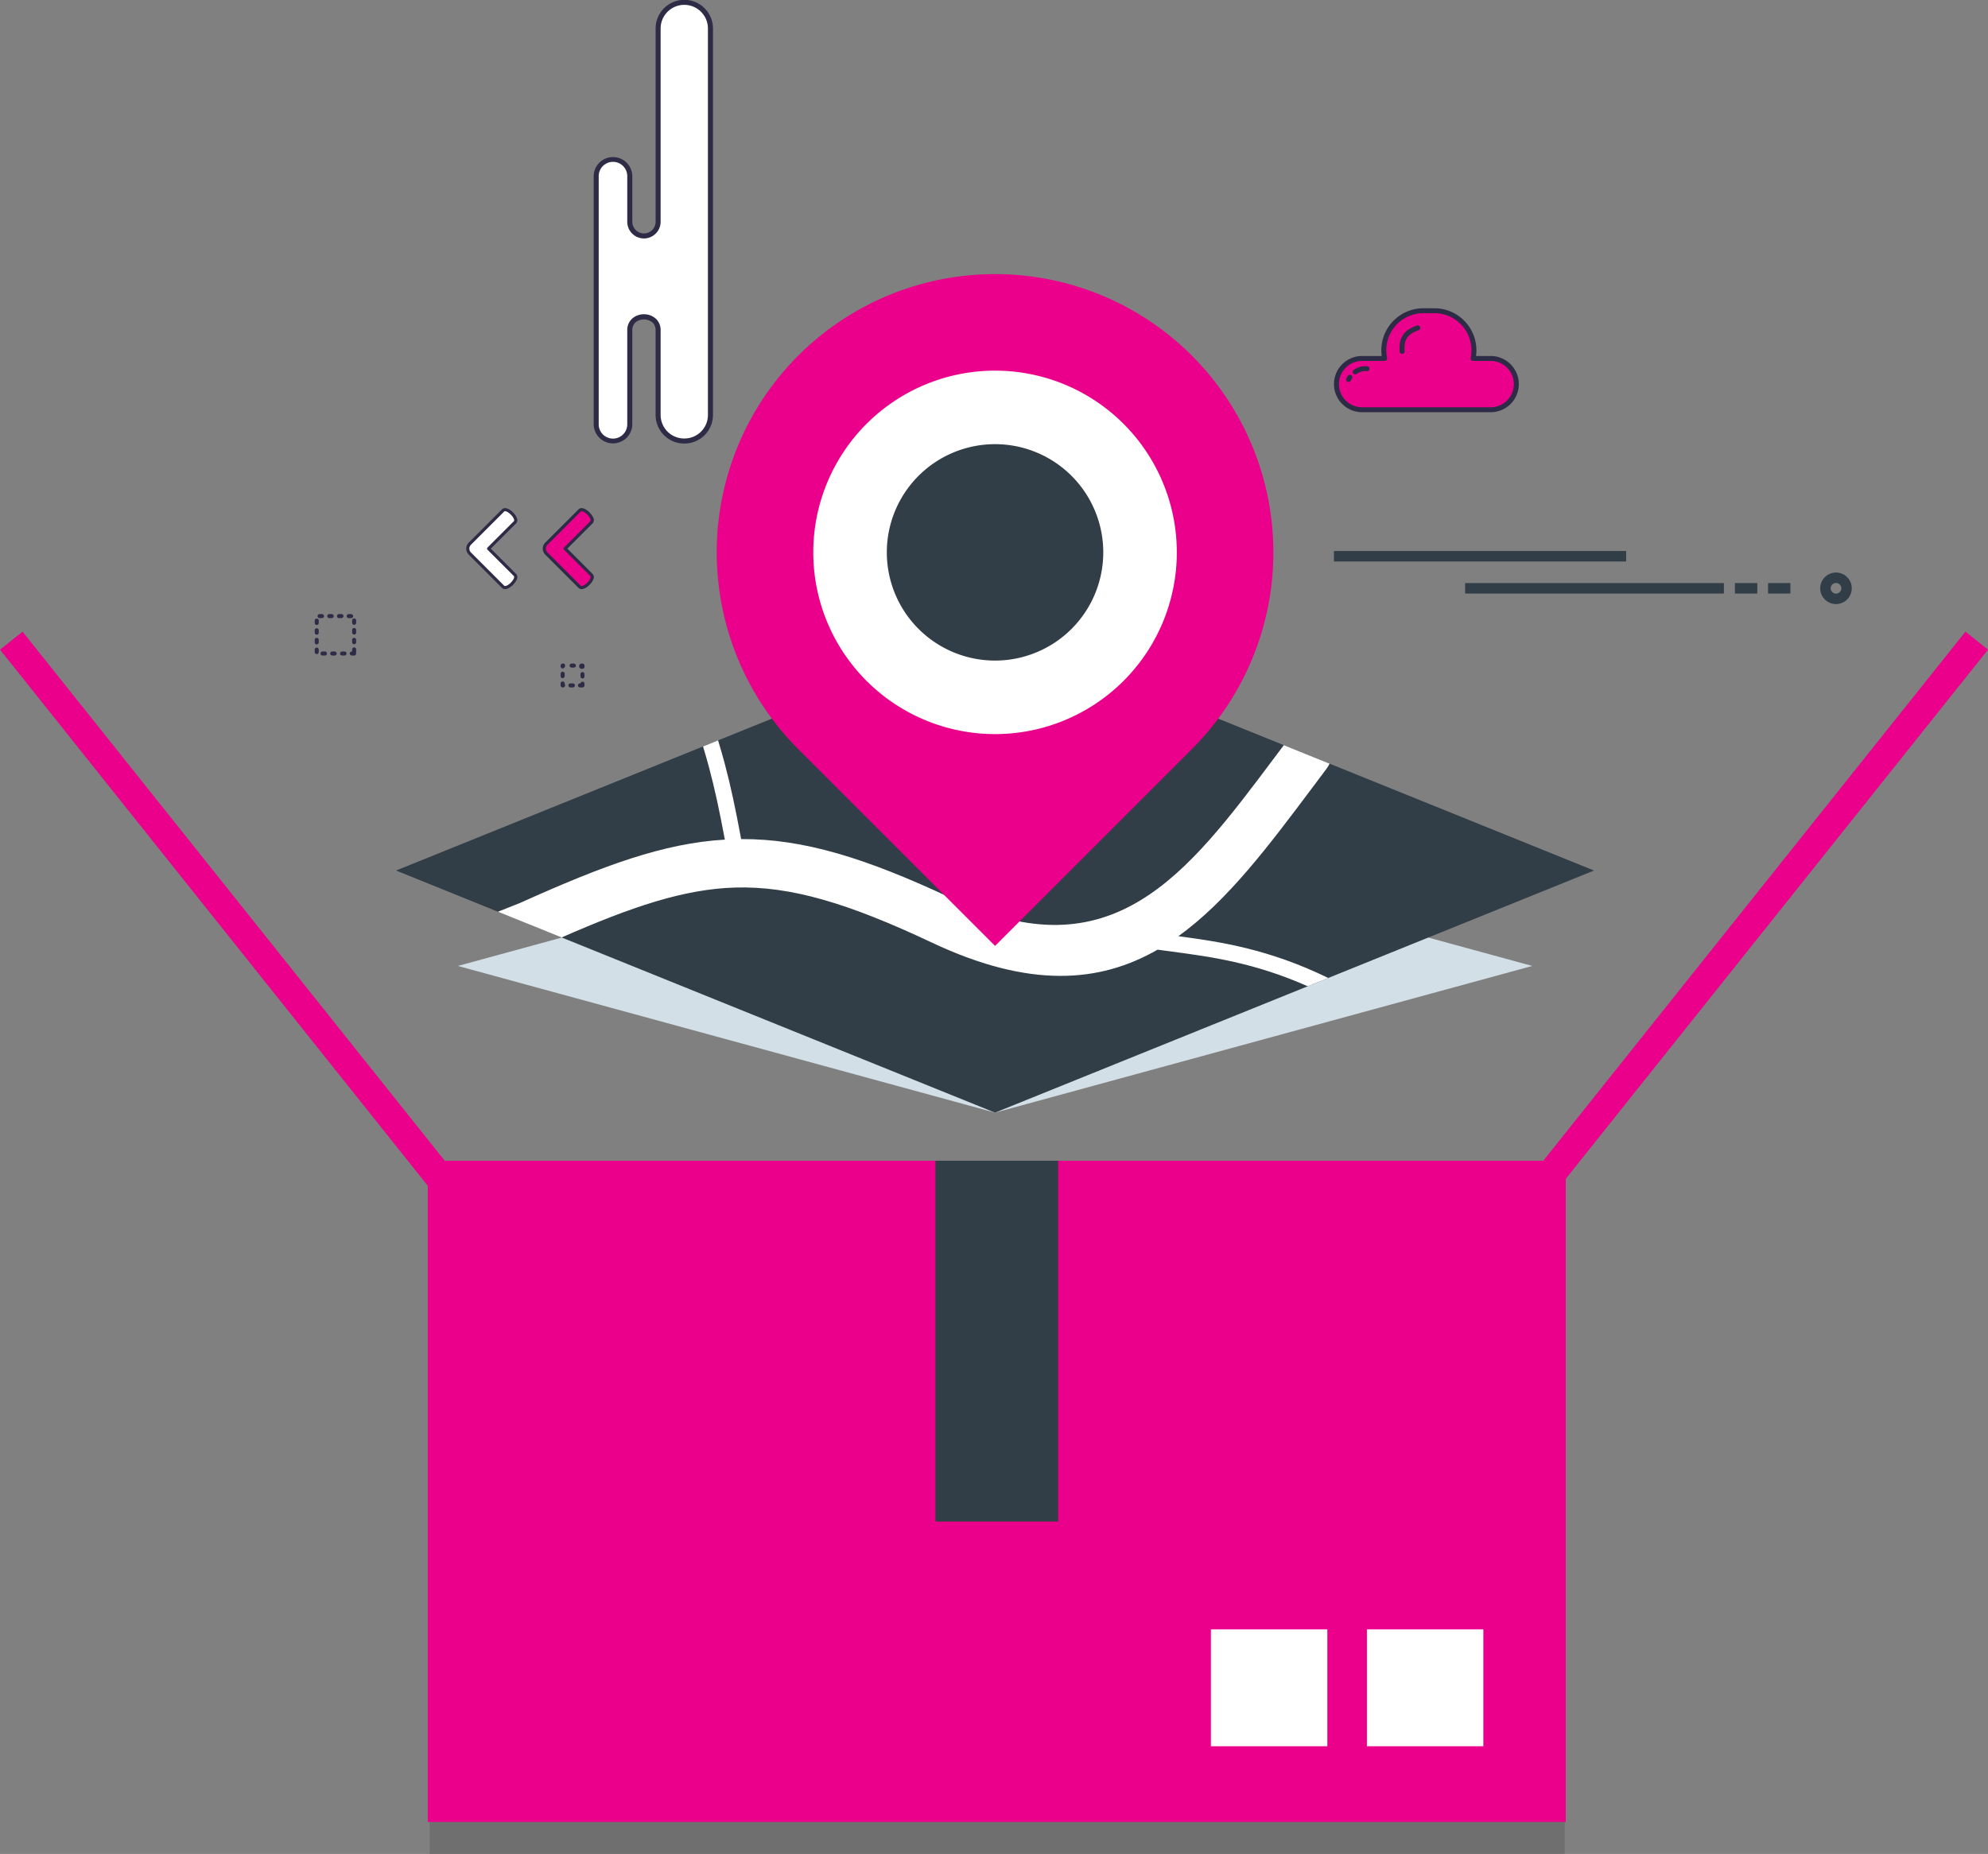 <svg xmlns="http://www.w3.org/2000/svg" width="620.036" height="578.359" viewBox="0 0 620.036 578.359">
  <rect x="0" y="0" width="620.036" height="578.359" fill="#808080" stroke="none"/>
  <g id="Group_1981" data-name="Group 1981" transform="translate(-609.982 -119.641)">
    <g id="Group_1939" data-name="Group 1939" transform="translate(624.832 104.093)">
      <path id="Path_6343" data-name="Path 6343" d="M123.253,275.469,290.8,229.707l167.547,45.762L290.8,321.231Z" transform="translate(4.693 41.413)" fill="#d3dfe6" fill-rule="evenodd"/>
      <path id="Path_6344" data-name="Path 6344" d="M108.674,260.2l186.819-75.523L482.312,260.2,295.493,335.726Z" transform="translate(0 26.919)" fill="#313e47" fill-rule="evenodd"/>
      <path id="Path_6345" data-name="Path 6345" d="M377.818,212.582l14.288,5.777-.5.871-.531.8-4.119,5.49c-13.782,18.406-26.679,35.624-42.017,46.659,13.141,1.761,28.118,3.964,46.743,13.03l-6.409,2.591c-16.648-7.386-30.22-9.2-42.228-10.8q-2.33-.309-4.59-.623c-18.16,10.44-40.025,12.11-70.393-2.2C242.023,261.9,224.086,256.494,206.71,257c-15.883.463-32.067,5.9-54.139,15.572l-19.859-8.028,7.023-2.785,0-.008c25.991-11.719,44.728-18.581,63.75-19.7-1.692-9.051-3.153-15.883-4.954-22.6-.575-2.143-1.184-4.272-1.849-6.458l4.689-1.9c.732,2.39,1.4,4.713,2.028,7.052,1.863,6.945,3.379,14.088,5.169,23.736,19.306-.093,38.745,5.81,65.945,18.626C324.334,284,347.626,252.894,374.9,216.474Z" transform="translate(7.738 35.423)" fill="#fff" fill-rule="evenodd"/>
      <path id="Path_6346" data-name="Path 6346" d="M209.758,126.483A86.805,86.805,0,0,1,332.52,249.244l-61.381,61.381-61.38-61.381a86.8,86.8,0,0,1,0-122.761Z" transform="translate(24.355 0)" fill="#eb008b" fill-rule="evenodd"/>
      <path id="Path_6347" data-name="Path 6347" d="M263.806,123.839a56.69,56.69,0,1,1-56.691,56.69,56.69,56.69,0,0,1,56.691-56.69Z" transform="translate(31.689 7.334)" fill="#fff" fill-rule="evenodd"/>
      <path id="Path_6348" data-name="Path 6348" d="M258.221,141.191a33.753,33.753,0,1,1-33.754,33.752,33.751,33.751,0,0,1,33.754-33.752Z" transform="translate(37.274 12.92)" fill="#313e47" fill-rule="evenodd"/>
    </g>
    <g id="Group_1955" data-name="Group 1955" transform="translate(639.986 16.136)">
      <rect id="Rectangle_1038" data-name="Rectangle 1038" width="354" height="19" transform="translate(104.014 662.864)" fill="#606060" opacity="0.498"/>
      <g id="Group_1954" data-name="Group 1954" transform="translate(103.412 465.602)">
        <rect id="Rectangle_1001" data-name="Rectangle 1001" width="354.934" height="206.277" transform="translate(0 0)" fill="#eb008b"/>
        <rect id="Rectangle_1002" data-name="Rectangle 1002" width="38.263" height="112.548" transform="translate(158.335 0)" fill="#313e47"/>
        <rect id="Rectangle_1003" data-name="Rectangle 1003" width="36.32" height="36.469" transform="translate(244.249 146.192)" fill="#fff"/>
        <rect id="Rectangle_1004" data-name="Rectangle 1004" width="36.32" height="36.469" transform="translate(292.905 146.192)" fill="#fff"/>
      </g>
    </g>
    <line id="Line_119" data-name="Line 119" y1="178" x2="142" transform="translate(1084.5 319.5)" fill="none" stroke="#eb008b" stroke-width="9"/>
    <line id="Line_120" data-name="Line 120" x1="142" y1="178" transform="translate(613.5 319.5)" fill="none" stroke="#eb008b" stroke-width="9"/>
    <g id="Group_1979" data-name="Group 1979">
      <g id="Group_1851" data-name="Group 1851" transform="translate(1026.02 291.535)">
        <g id="Group_83" data-name="Group 83" transform="translate(151.67 6.713)">
          <path id="Path_3258" data-name="Path 3258" d="M-125.06,269.934a4.924,4.924,0,0,1-4.921-4.918,4.924,4.924,0,0,1,4.921-4.921,4.926,4.926,0,0,1,4.921,4.921A4.926,4.926,0,0,1-125.06,269.934Zm0-6.575a1.658,1.658,0,0,0-1.658,1.658,1.657,1.657,0,0,0,1.658,1.654,1.657,1.657,0,0,0,1.658-1.654A1.658,1.658,0,0,0-125.06,263.359Z" transform="translate(129.981 -260.096)" fill="#313e47"/>
        </g>
        <g id="Group_99" data-name="Group 99" transform="translate(40.915 10.001)">
          <g id="Group_96" data-name="Group 96">
            <rect id="Rectangle_253" data-name="Rectangle 253" width="80.71" height="3.263" fill="#313e47"/>
          </g>
          <g id="Group_97" data-name="Group 97" transform="translate(84.153)">
            <rect id="Rectangle_254" data-name="Rectangle 254" width="6.973" height="3.263" fill="#313e47"/>
          </g>
          <g id="Group_98" data-name="Group 98" transform="translate(94.481)">
            <rect id="Rectangle_255" data-name="Rectangle 255" width="6.972" height="3.263" fill="#313e47"/>
          </g>
        </g>
        <g id="Group_103" data-name="Group 103" transform="translate(0 0)">
          <rect id="Rectangle_258" data-name="Rectangle 258" width="91.138" height="3.263" fill="#313e47"/>
        </g>
      </g>
      <g id="Group_1956" data-name="Group 1956" transform="translate(8303.678 -6739.639)">
        <g id="Group_1321" data-name="Group 1321" transform="translate(-7524.415 7017.792)">
          <path id="Path_3463" data-name="Path 3463" d="M1009,362.539l-8.222,8.225,8.222,8.225c1.186,1.186-2.512,4.885-3.7,3.7l-10.384-10.381a2.178,2.178,0,0,1,0-3.085l10.383-10.379C1006.49,357.658,1010.187,361.353,1009,362.539Z" transform="translate(-993.8 -358.129)" fill="#eb008b"/>
          <path id="Path_3464" data-name="Path 3464" d="M1005.8,383.291a1.3,1.3,0,0,1-.942-.373l-10.384-10.381a2.662,2.662,0,0,1,0-3.766l10.383-10.379a1.3,1.3,0,0,1,.941-.372c1.29,0,3.069,1.623,3.619,2.953a1.534,1.534,0,0,1-.182,1.8l-7.881,7.883,7.881,7.883a1.534,1.534,0,0,1,.182,1.8C1008.865,381.668,1007.086,383.291,1005.8,383.291Zm0-24.307a.337.337,0,0,0-.258.09l-10.384,10.38a1.7,1.7,0,0,0,0,2.4l10.384,10.381a.327.327,0,0,0,.259.091c.8,0,2.279-1.279,2.727-2.359.084-.2.2-.573.027-.747L1000.329,371a.485.485,0,0,1,0-.683l8.222-8.225c.174-.174.057-.543-.027-.747C1008.077,360.262,1006.6,358.984,1005.8,358.984Z" transform="translate(-993.691 -358.019)" fill="#2d2b45"/>
        </g>
        <g id="Group_1322" data-name="Group 1322" transform="translate(-7548.277 7017.792)">
          <path id="Path_3467" data-name="Path 3467" d="M955.015,362.539l-8.223,8.225,8.223,8.225c1.187,1.185-2.513,4.884-3.7,3.7L940.938,372.3a2.179,2.179,0,0,1,0-3.083l10.38-10.379C952.5,357.658,956.2,361.353,955.015,362.539Z" transform="translate(-939.818 -358.129)" fill="#fff"/>
          <path id="Path_3468" data-name="Path 3468" d="M951.809,383.292a1.294,1.294,0,0,1-.941-.373l-10.381-10.382a2.666,2.666,0,0,1,0-3.766l10.381-10.379a1.3,1.3,0,0,1,.941-.372c1.292,0,3.069,1.623,3.62,2.953a1.535,1.535,0,0,1-.182,1.8l-7.882,7.883,7.882,7.883a1.536,1.536,0,0,1,.182,1.8C954.879,381.667,953.1,383.292,951.809,383.292Zm0-24.308a.335.335,0,0,0-.259.09l-10.38,10.379a1.7,1.7,0,0,0,0,2.4l10.38,10.383a.328.328,0,0,0,.259.091c.8,0,2.282-1.28,2.729-2.36.085-.2.2-.573.028-.746L946.342,371a.482.482,0,0,1,0-.683l8.223-8.225c.174-.174.058-.543-.027-.747C954.091,360.262,952.612,358.984,951.809,358.984Z" transform="translate(-939.708 -358.019)" fill="#2d2b45"/>
        </g>
        <path id="Path_4906" data-name="Path 4906" d="M939.46,397.763H938.7a.626.626,0,0,1,0-1.251h.132v-.626a.626.626,0,1,1,1.251,0v.757a.634.634,0,0,1-.05.247.648.648,0,0,1,.05.248A.625.625,0,0,1,939.46,397.763Zm-3.028,0h-.758a.626.626,0,0,1,0-1.251h.758a.626.626,0,1,1,0,1.251Zm-3.028,0h-.758a.626.626,0,1,1,0-1.251h.758a.626.626,0,0,1,0,1.251Zm-3.029,0h-.757a.626.626,0,1,1,0-1.251h.757a.626.626,0,0,1,0,1.251Zm-2.584-.443a.626.626,0,0,1-.626-.627v-.757a.626.626,0,1,1,1.251,0v.757A.626.626,0,0,1,927.791,397.32Zm0-3.029a.626.626,0,0,1-.626-.626v-.757a.626.626,0,1,1,1.251,0v.757A.626.626,0,0,1,927.791,394.291Zm11.669-.052a.625.625,0,0,1-.626-.625v-.758a.626.626,0,0,1,1.251,0v.758A.625.625,0,0,1,939.46,394.239Zm-11.669-2.976a.626.626,0,0,1-.626-.627v-.757a.626.626,0,0,1,1.251,0v.757A.626.626,0,0,1,927.791,391.263Zm11.669-.052a.625.625,0,0,1-.626-.627v-.756a.626.626,0,1,1,1.251,0v.756A.625.625,0,0,1,939.46,391.211Zm-11.669-2.977a.626.626,0,0,1-.626-.626v-.758a.626.626,0,0,1,1.251,0v.758A.626.626,0,0,1,927.791,388.234Zm11.669-.051a.626.626,0,0,1-.626-.626V386.8a.626.626,0,0,1,1.251,0v.758A.626.626,0,0,1,939.46,388.183Zm-.94-2.091h-.756a.625.625,0,1,1,0-1.25h.756a.625.625,0,1,1,0,1.25Zm-3.028,0h-.758a.625.625,0,0,1,0-1.25h.758a.625.625,0,1,1,0,1.25Zm-3.028,0h-.758a.625.625,0,1,1,0-1.25h.758a.625.625,0,1,1,0,1.25Zm-3.028,0h-.757a.625.625,0,1,1,0-1.25h.757a.625.625,0,1,1,0,1.25Z" transform="translate(-8522.701 6666.011)" fill="#2d2b45"/>
        <path id="Path_4907" data-name="Path 4907" d="M965.1,406.883h-.757a.626.626,0,1,1,0-1.251h.138a.626.626,0,0,1,1.244.1v.523A.626.626,0,0,1,965.1,406.883Zm-3.029,0h-.757a.626.626,0,0,1,0-1.251h.757a.626.626,0,1,1,0,1.251Zm-3.029,0h-.131a.627.627,0,0,1-.627-.626v-.626a.627.627,0,0,1,1.253,0v.241a.627.627,0,0,1-.5,1.01Zm6.058-2.794a.625.625,0,0,1-.626-.627v-.757a.626.626,0,0,1,1.251,0v.757A.626.626,0,0,1,965.1,404.089Zm-6.189-.1a.626.626,0,0,1-.627-.626V402.6a.627.627,0,0,1,1.253,0v.757A.626.626,0,0,1,958.909,403.986Zm6.189-2.925a.832.832,0,1,1-.393-1.616h.393a.626.626,0,0,1,.626.626v.365A.626.626,0,0,1,965.1,401.061Zm-6.189-.1a.627.627,0,0,1-.627-.627v-.261a.626.626,0,0,1,.627-.626h.5a.891.891,0,0,1-.5,1.513Zm3.525-.262h-.758a.626.626,0,0,1,0-1.251h.758a.626.626,0,0,1,0,1.251Z" transform="translate(-8477.122 6666.842)" fill="#2d2b45"/>
      </g>
      <g id="Group_1957" data-name="Group 1957" transform="translate(1026.123 215.801)">
        <g id="Group_652" data-name="Group 652">
          <path id="Path_3692" data-name="Path 3692" d="M836.242,234.47a8,8,0,0,0,8,8.006H884.17a8,8,0,1,0,0-16h-5.4a12.63,12.63,0,0,0,.265-2.555,12.346,12.346,0,0,0-12.34-12.339h-3.431a12.338,12.338,0,0,0-12.343,12.339,13.626,13.626,0,0,0,.259,2.555h-6.933A8,8,0,0,0,836.242,234.47Z" transform="translate(-835.472 -210.814)" fill="#eb008b"/>
          <path id="Path_3693" data-name="Path 3693" d="M884.348,243.424H844.425a8.769,8.769,0,1,1,0-17.537h6.028a13.33,13.33,0,0,1-.124-1.785,13.127,13.127,0,0,1,13.113-13.11h3.431a13.117,13.117,0,0,1,13.11,13.11,13.317,13.317,0,0,1-.121,1.785h4.485a8.769,8.769,0,1,1,0,17.537Zm-39.923-16a7.228,7.228,0,1,0,0,14.455h39.923a7.228,7.228,0,1,0,0-14.455h-5.4a.772.772,0,0,1-.756-.926,11.741,11.741,0,0,0,.25-2.4,11.576,11.576,0,0,0-11.569-11.569h-3.431A11.583,11.583,0,0,0,851.871,224.1a12.823,12.823,0,0,0,.245,2.412.77.77,0,0,1-.757.913Z" transform="translate(-835.65 -210.992)" fill="#2d2b45"/>
        </g>
        <path id="Path_3694" data-name="Path 3694" d="M852.1,223.977a.77.77,0,0,1-.77-.77c0-.189-.006-.379-.013-.57-.005-.207-.013-.415-.013-.622,0-4.521,3.119-6.084,5.466-6.865a.771.771,0,0,1,.488,1.462c-3.092,1.03-4.412,2.646-4.412,5.4,0,.19.005.381.013.572.006.207.013.414.013.619A.771.771,0,0,1,852.1,223.977Z" transform="translate(-830.941 -209.753)" fill="#2d2b45"/>
        <path id="Path_3695" data-name="Path 3695" d="M840.848,227.44a.77.77,0,0,1-.48-1.374A6.159,6.159,0,0,1,844.6,224.9a.771.771,0,0,1-.09,1.539,4.637,4.637,0,0,0-3.186.834A.765.765,0,0,1,840.848,227.44Z" transform="translate(-834.319 -206.813)" fill="#2d2b45"/>
        <g id="Group_653" data-name="Group 653" transform="translate(3.688 20.775)">
          <path id="Path_3696" data-name="Path 3696" d="M839.458,227.556c-.118.237-.286.451-.38.688Z" transform="translate(-838.307 -226.785)" fill="#fff"/>
          <path id="Path_3697" data-name="Path 3697" d="M839.256,229.194a.752.752,0,0,1-.283-.055.77.77,0,0,1-.433-1,3.452,3.452,0,0,1,.273-.516c.045-.077.094-.152.134-.233a.77.77,0,1,1,1.379.685c-.059.121-.129.235-.2.35a2.026,2.026,0,0,0-.155.28A.771.771,0,0,1,839.256,229.194Z" transform="translate(-838.486 -226.963)" fill="#2d2b45"/>
        </g>
      </g>
      <g id="Group_1958" data-name="Group 1958" transform="translate(795.143 119.641)">
        <path id="Path_3397" data-name="Path 3397" d="M230.185,74.45h-.111a8.105,8.105,0,0,0-8.106,8.106v60.29c0,5.877-8.839,5.877-8.839,0V128.605a5.2,5.2,0,0,0-5.2-5.2h-.07a5.2,5.2,0,0,0-5.2,5.2v77.428a5.2,5.2,0,0,0,5.2,5.206h.07a5.2,5.2,0,0,0,5.2-5.206V176.714c0-5.639,8.847-5.639,8.839,0v26.418a8.106,8.106,0,0,0,8.106,8.107h.111a8.1,8.1,0,0,0,8.1-8.107V82.556A8.1,8.1,0,0,0,230.185,74.45Z" transform="translate(-201.87 -73.665)" fill="#fff"/>
        <path id="Path_3398" data-name="Path 3398" d="M230.377,212.216h-.111a8.9,8.9,0,0,1-8.889-8.892V176.906a3.259,3.259,0,0,0-.916-2.4,4.241,4.241,0,0,0-5.251-.172,3.25,3.25,0,0,0-1.1,2.573v29.32a6.022,6.022,0,0,1-12.043,0V128.8a6.022,6.022,0,0,1,12.043,0v14.241a3.635,3.635,0,0,0,7.271,0V82.748a8.943,8.943,0,0,1,17.886,0V203.324A8.9,8.9,0,0,1,230.377,212.216Zm-12.635-40.322a5.409,5.409,0,0,1,3.828,1.5,4.829,4.829,0,0,1,1.374,3.512v26.417a7.331,7.331,0,0,0,7.322,7.323h.111a7.33,7.33,0,0,0,7.318-7.323V82.748a7.376,7.376,0,0,0-14.752,0v60.29a5.2,5.2,0,0,1-10.406,0V128.8a4.453,4.453,0,0,0-8.907,0v77.428a4.453,4.453,0,0,0,8.907,0V176.906a4.773,4.773,0,0,1,1.656-3.768A5.458,5.458,0,0,1,217.741,171.894Z" transform="translate(-202.062 -73.857)" fill="#2d2b45"/>
      </g>
    </g>
  </g>
</svg>

